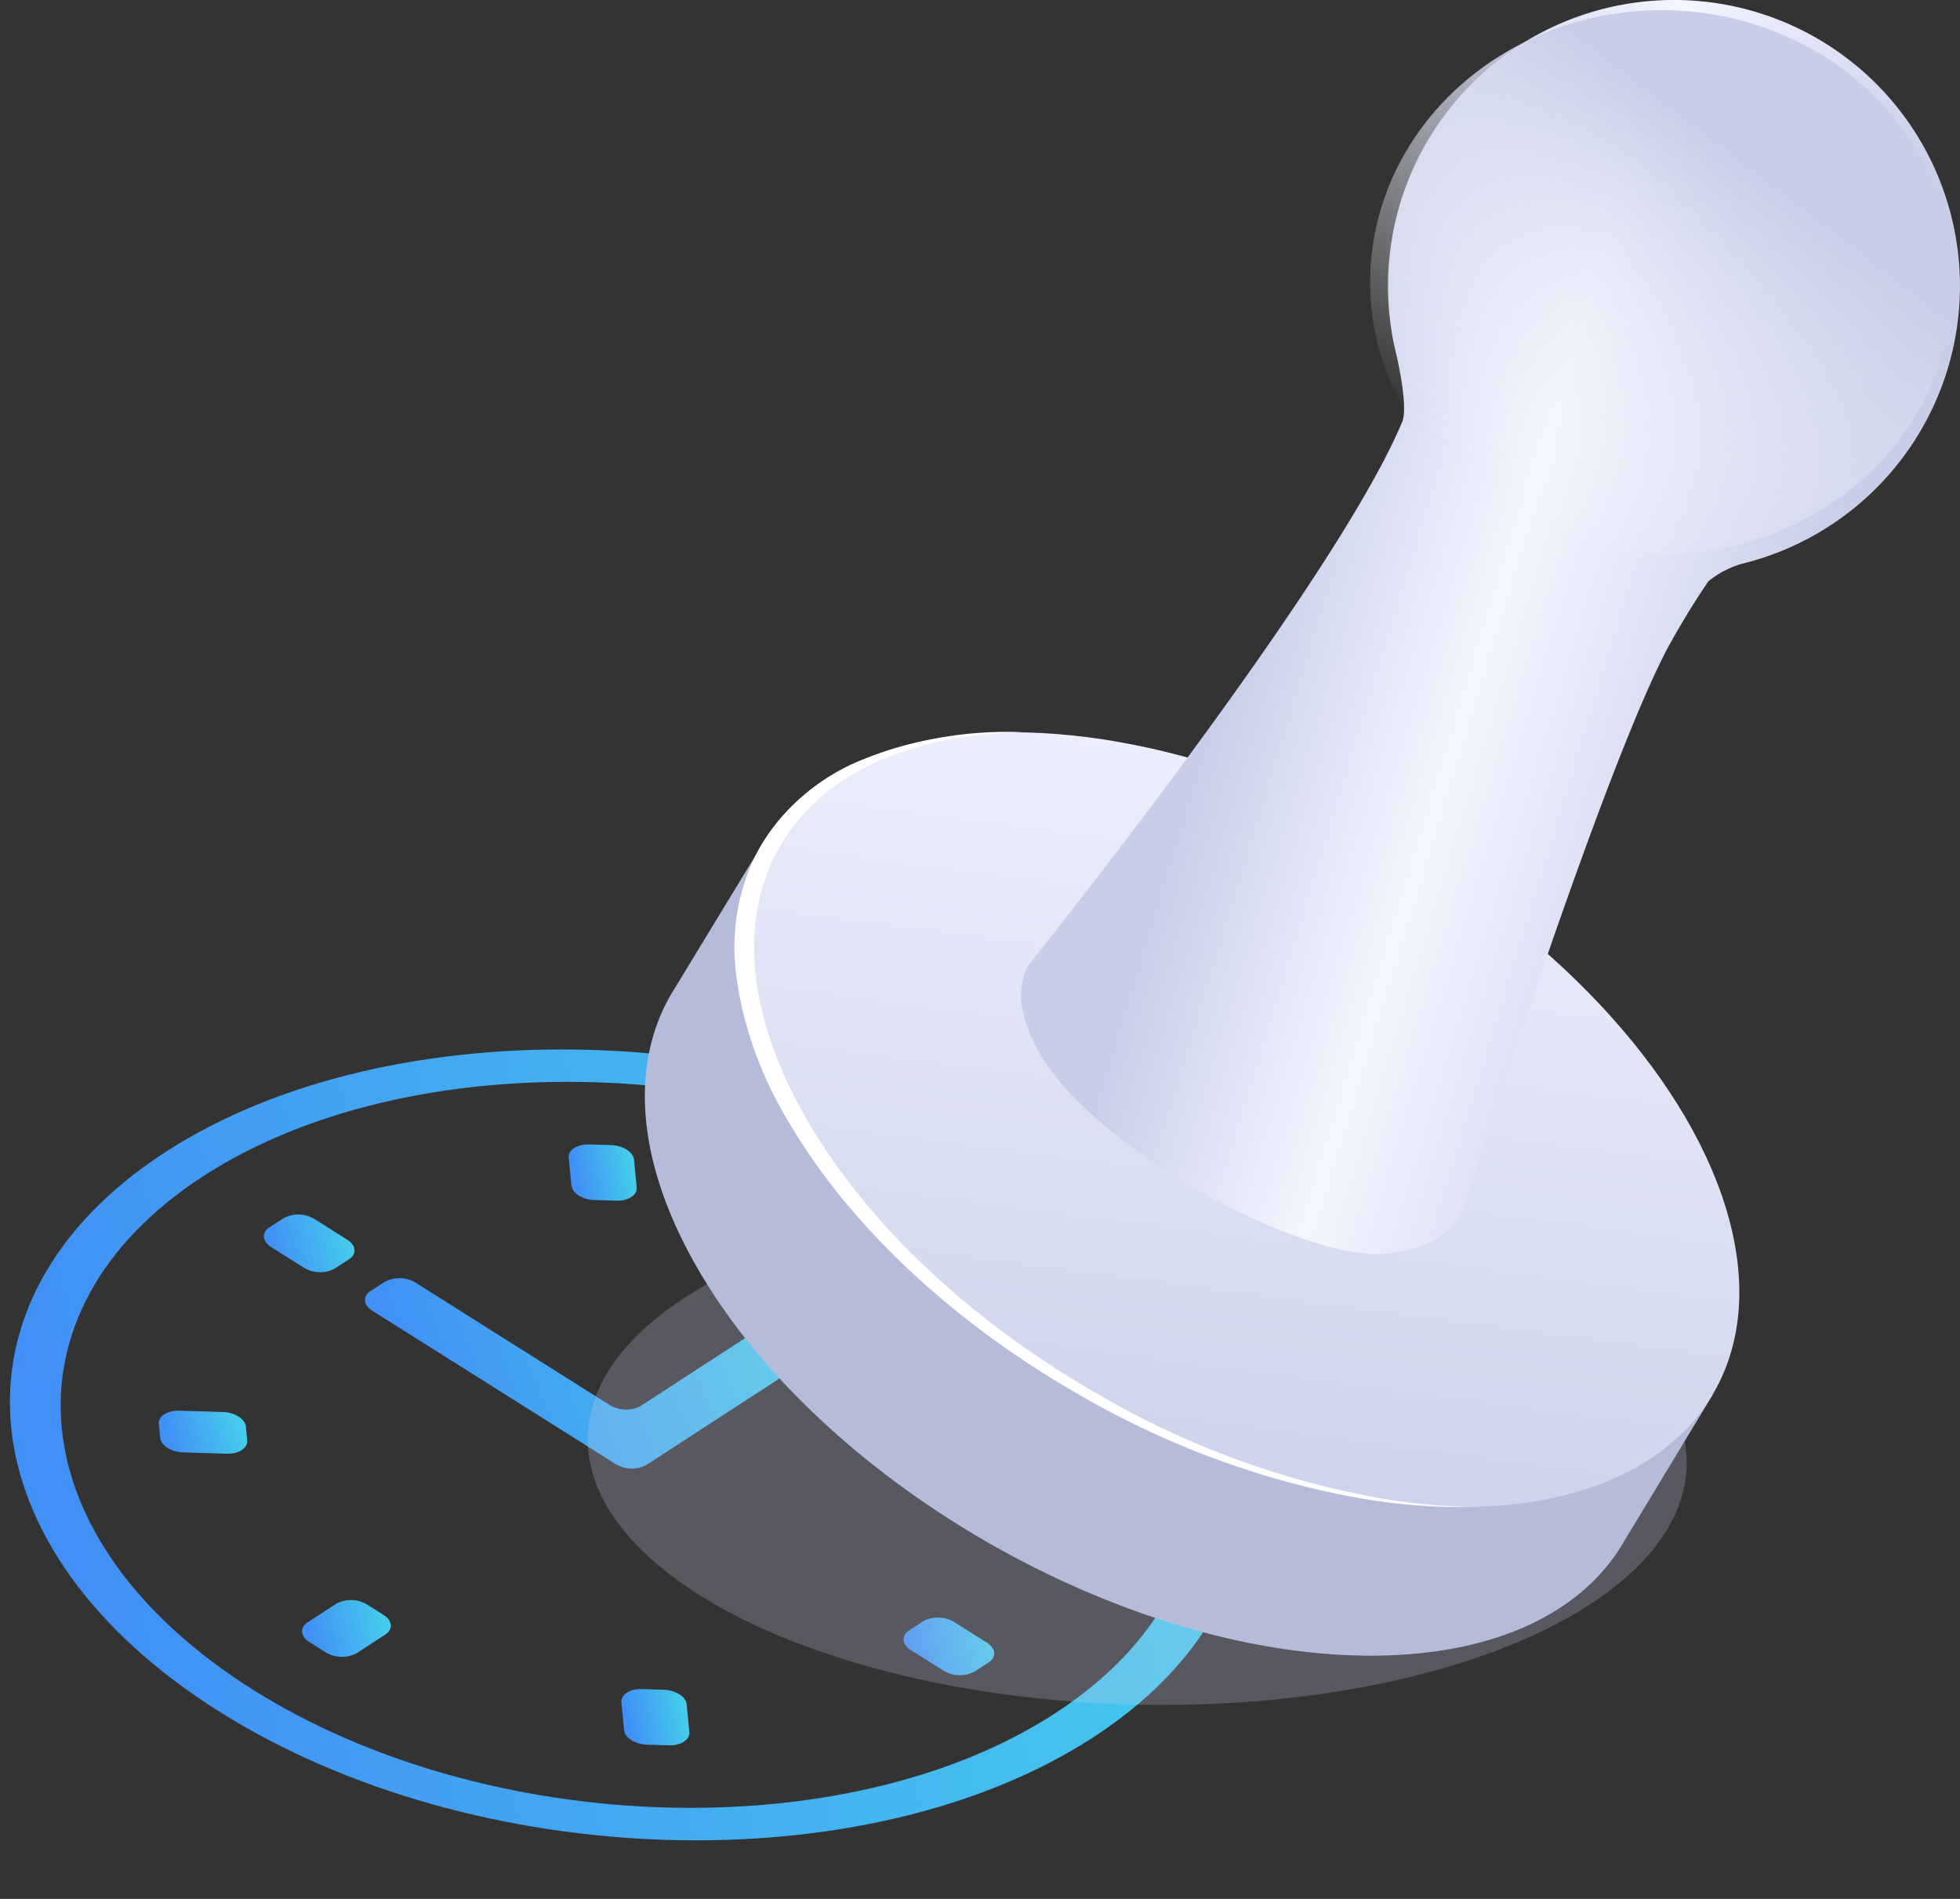 <?xml version="1.0" encoding="UTF-8"?> <svg xmlns="http://www.w3.org/2000/svg" xmlns:xlink="http://www.w3.org/1999/xlink" width="100.865" height="97.713" viewBox="0 0 100.865 97.713"><rect x="0" y="0" width="100.865" height="97.713" fill="#333333" stroke="none"/><defs><linearGradient id="linear-gradient" x1="0.095" y1="0.582" x2="1" y2="0.438" gradientUnits="objectBoundingBox"><stop offset="0" stop-color="#4190f5"></stop><stop offset="1" stop-color="#45d1eb"></stop></linearGradient><linearGradient id="linear-gradient-11" x1="1.21" y1="0.155" x2="0" y2="1" gradientUnits="objectBoundingBox"><stop offset="0" stop-color="#f4f6ff"></stop><stop offset="1" stop-color="#c8cee8"></stop></linearGradient><linearGradient id="linear-gradient-12" x1="0.795" y1="0.606" x2="0.28" y2="0.399" gradientUnits="objectBoundingBox"><stop offset="0" stop-color="#c8cee8"></stop><stop offset="0.561" stop-color="#f4f6ff"></stop><stop offset="1" stop-color="#c8cee8"></stop></linearGradient><linearGradient id="linear-gradient-13" x1="0.624" y1="0.267" x2="0.164" y2="0.832" gradientUnits="objectBoundingBox"><stop offset="0" stop-color="#c8cee8"></stop><stop offset="1" stop-color="#fff" stop-opacity="0"></stop></linearGradient></defs><g id="service_icon_4" transform="translate(-153.491 -6513.479)"><g id="Group_6109" data-name="Group 6109" transform="translate(154 6567.481)"><path id="Path_4283" data-name="Path 4283" d="M611.663-349.518c-.615-.019-1.088.288-1.049.682l.138,1.432c.038.394.573.73,1.188.748l1.119.034c.616.018,1.088-.288,1.05-.682l-.138-1.432c-.038-.393-.573-.73-1.188-.748Z" transform="translate(-579.144 382.431)" stroke="rgba(0,0,0,0)" stroke-width="1" fill="url(#linear-gradient)"></path><path id="Path_4284" data-name="Path 4284" d="M580.646-358.177l-1.487.966c-.409.265-.365.72.1,1.011l.84.529a1.61,1.61,0,0,0,1.583.047l1.486-.965c.409-.265.365-.72-.1-1.011l-.84-.529A1.609,1.609,0,0,0,580.646-358.177Z" transform="translate(-563.844 386.695)" stroke="rgba(0,0,0,0)" stroke-width="1" fill="url(#linear-gradient)"></path><path id="Path_4285" data-name="Path 4285" d="M565.695-377.179c-.615-.018-1.088.288-1.05.682l.069.715c.038.394.572.73,1.187.749l2.241.067c.615.018,1.087-.289,1.05-.682l-.069-.715c-.038-.393-.572-.73-1.188-.748Z" transform="translate(-556.98 395.768)" stroke="rgba(0,0,0,0)" stroke-width="1" fill="url(#linear-gradient)"></path><path id="Path_4286" data-name="Path 4286" d="M599.614-380.731l9.41-6.113c.409-.265.365-.72-.1-1.011l-.84-.529a1.609,1.609,0,0,0-1.582-.047l-7.184,4.666a1.609,1.609,0,0,1-1.582-.047l-9.994-6.3a1.609,1.609,0,0,0-1.582-.047l-.742.482c-.409.265-.365.72.1,1.011l12.514,7.884A1.609,1.609,0,0,0,599.614-380.731Z" transform="translate(-566.863 402.114)" stroke="rgba(0,0,0,0)" stroke-width="1" fill="url(#linear-gradient)"></path><path id="Path_4287" data-name="Path 4287" d="M606.43-403.638c-.615-.018-1.087.288-1.049.682l.138,1.432c.038.393.573.73,1.188.748l1.119.033c.615.019,1.088-.288,1.05-.681l-.138-1.432c-.038-.394-.573-.73-1.188-.749Z" transform="translate(-576.621 408.525)" stroke="rgba(0,0,0,0)" stroke-width="1" fill="url(#linear-gradient)"></path><path id="Path_4288" data-name="Path 4288" d="M639.678-356.439l-.742.482c-.408.265-.364.72.1,1.011l1.682,1.06a1.608,1.608,0,0,0,1.582.047l.742-.482c.408-.265.365-.72-.1-1.011l-1.682-1.06A1.609,1.609,0,0,0,639.678-356.439Z" transform="translate(-592.666 385.857)" stroke="rgba(0,0,0,0)" stroke-width="1" fill="url(#linear-gradient)"></path><path id="Path_4289" data-name="Path 4289" d="M636.817-394.662l-1.487.966c-.408.265-.364.72.1,1.011l.84.529a1.609,1.609,0,0,0,1.582.047l1.487-.966c.408-.265.364-.72-.1-1.011l-.84-.529A1.609,1.609,0,0,0,636.817-394.662Z" transform="translate(-590.928 404.287)" stroke="rgba(0,0,0,0)" stroke-width="1" fill="url(#linear-gradient)"></path><path id="Path_4290" data-name="Path 4290" d="M578.727-393.89l.742-.482c.408-.265.364-.72-.1-1.011l-1.682-1.06a1.609,1.609,0,0,0-1.582-.047l-.742.482c-.409.265-.365.72.1,1.011l1.683,1.06A1.609,1.609,0,0,0,578.727-393.89Z" transform="translate(-562.014 405.169)" stroke="rgba(0,0,0,0)" stroke-width="1" fill="url(#linear-gradient)"></path><path id="Path_4291" data-name="Path 4291" d="M650.366-374.657c-.616-.018-1.088.288-1.05.682l.069.715c.038.393.573.73,1.188.748l2.241.067c.615.018,1.087-.288,1.05-.682l-.069-.715c-.038-.393-.573-.73-1.188-.748Z" transform="translate(-597.805 394.552)" stroke="rgba(0,0,0,0)" stroke-width="1" fill="url(#linear-gradient)"></path><path id="Path_4292" data-name="Path 4292" d="M557.819-407.777c-11.638,7.559-10.39,20.46,2.781,28.759s33.356,8.9,44.993,1.34,10.391-20.46-2.781-28.759S569.458-415.336,557.819-407.777Zm45.812,28.863c-10.681,6.938-29.208,6.386-41.3-1.23s-13.234-19.458-2.553-26.4,29.208-6.387,41.3,1.23S614.313-385.853,603.631-378.914Z" transform="translate(-549.845 413.076)" stroke="rgba(0,0,0,0)" stroke-width="1" fill="url(#linear-gradient)"></path></g><g id="Group_6106" data-name="Group 6106" transform="translate(181.183 6513.479)"><g id="Group_6105" data-name="Group 6105" transform="translate(0 0)"><ellipse id="Ellipse_131" data-name="Ellipse 131" cx="13.039" cy="28.275" rx="13.039" ry="28.275" transform="matrix(0.027, -1, 1, 0.027, 2.205, 86.947)" fill="#c8cee8" opacity="0.25"></ellipse><g id="Group_6104" data-name="Group 6104" transform="translate(8.105 27.608) rotate(9)"><path id="Path_4270" data-name="Path 4270" d="M53.516,29.165l3.312-8.13-2.875,2.738a18.041,18.041,0,0,0-4.1-8.334C41.782,5.569,25.038-.766,12.454,1.29a18.062,18.062,0,0,0-8.59,3.533L4.38,0,.64,9.117h0c-1.5,3.914-.407,8.815,3.643,13.766,8.072,9.871,24.818,16.205,37.4,14.15C47.977,36,52.039,33.072,53.516,29.165Z" transform="translate(1.782 14.389)" fill="#b5bcda"></path><ellipse id="Ellipse_132" data-name="Ellipse 132" cx="16.325" cy="28.275" rx="16.325" ry="28.275" transform="matrix(0.354, -0.935, 0.935, 0.354, 0, 30.537)" fill="url(#linear-gradient-11)"></ellipse><path id="Subtraction_5" data-name="Subtraction 5" d="M-5073.648-6503.365h0a44.23,44.23,0,0,1-15.414-2.988c-7.063-2.673-13.1-6.774-17.008-11.548a19.424,19.424,0,0,1-3.831-7,10.648,10.648,0,0,1,.17-6.73,10.722,10.722,0,0,1,4.538-5.291,20.086,20.086,0,0,1,7.9-2.666c-5.876,1.048-9.942,3.818-11.449,7.8-1.543,4.079-.243,8.954,3.662,13.728s9.943,8.874,17.007,11.546a44.211,44.211,0,0,0,15.418,2.99,31.569,31.569,0,0,0,4.337-.29A30.646,30.646,0,0,1-5073.648-6503.365Z" transform="translate(5115.511 6546.896)" fill="#fff" stroke="rgba(0,0,0,0)" stroke-miterlimit="10" stroke-width="1"></path></g><path id="Path_4271" data-name="Path 4271" d="M1260.463,78.93c-3.515,6.738-10.528,28.93-10.528,28.93-.629,1.233-2.073,2.05-4.184,2.158-4.221.216-14.554-5.307-17.467-10.162-1.088-1.812-1.333-3.424-.7-4.657,0,0,15.753-19.605,19.264-27.99.339-.81-.308-3.5-.308-3.5a14.717,14.717,0,1,1,17.79,10.8,4.842,4.842,0,0,0-1.724.9A41.12,41.12,0,0,0,1260.463,78.93Z" transform="translate(-1202.382 -45.497)" fill="url(#linear-gradient-12)"></path></g><ellipse id="Ellipse_133" data-name="Ellipse 133" cx="15" cy="14" rx="15" ry="14" transform="translate(42.817 0.521)" fill="url(#linear-gradient-13)"></ellipse></g></g></svg> 